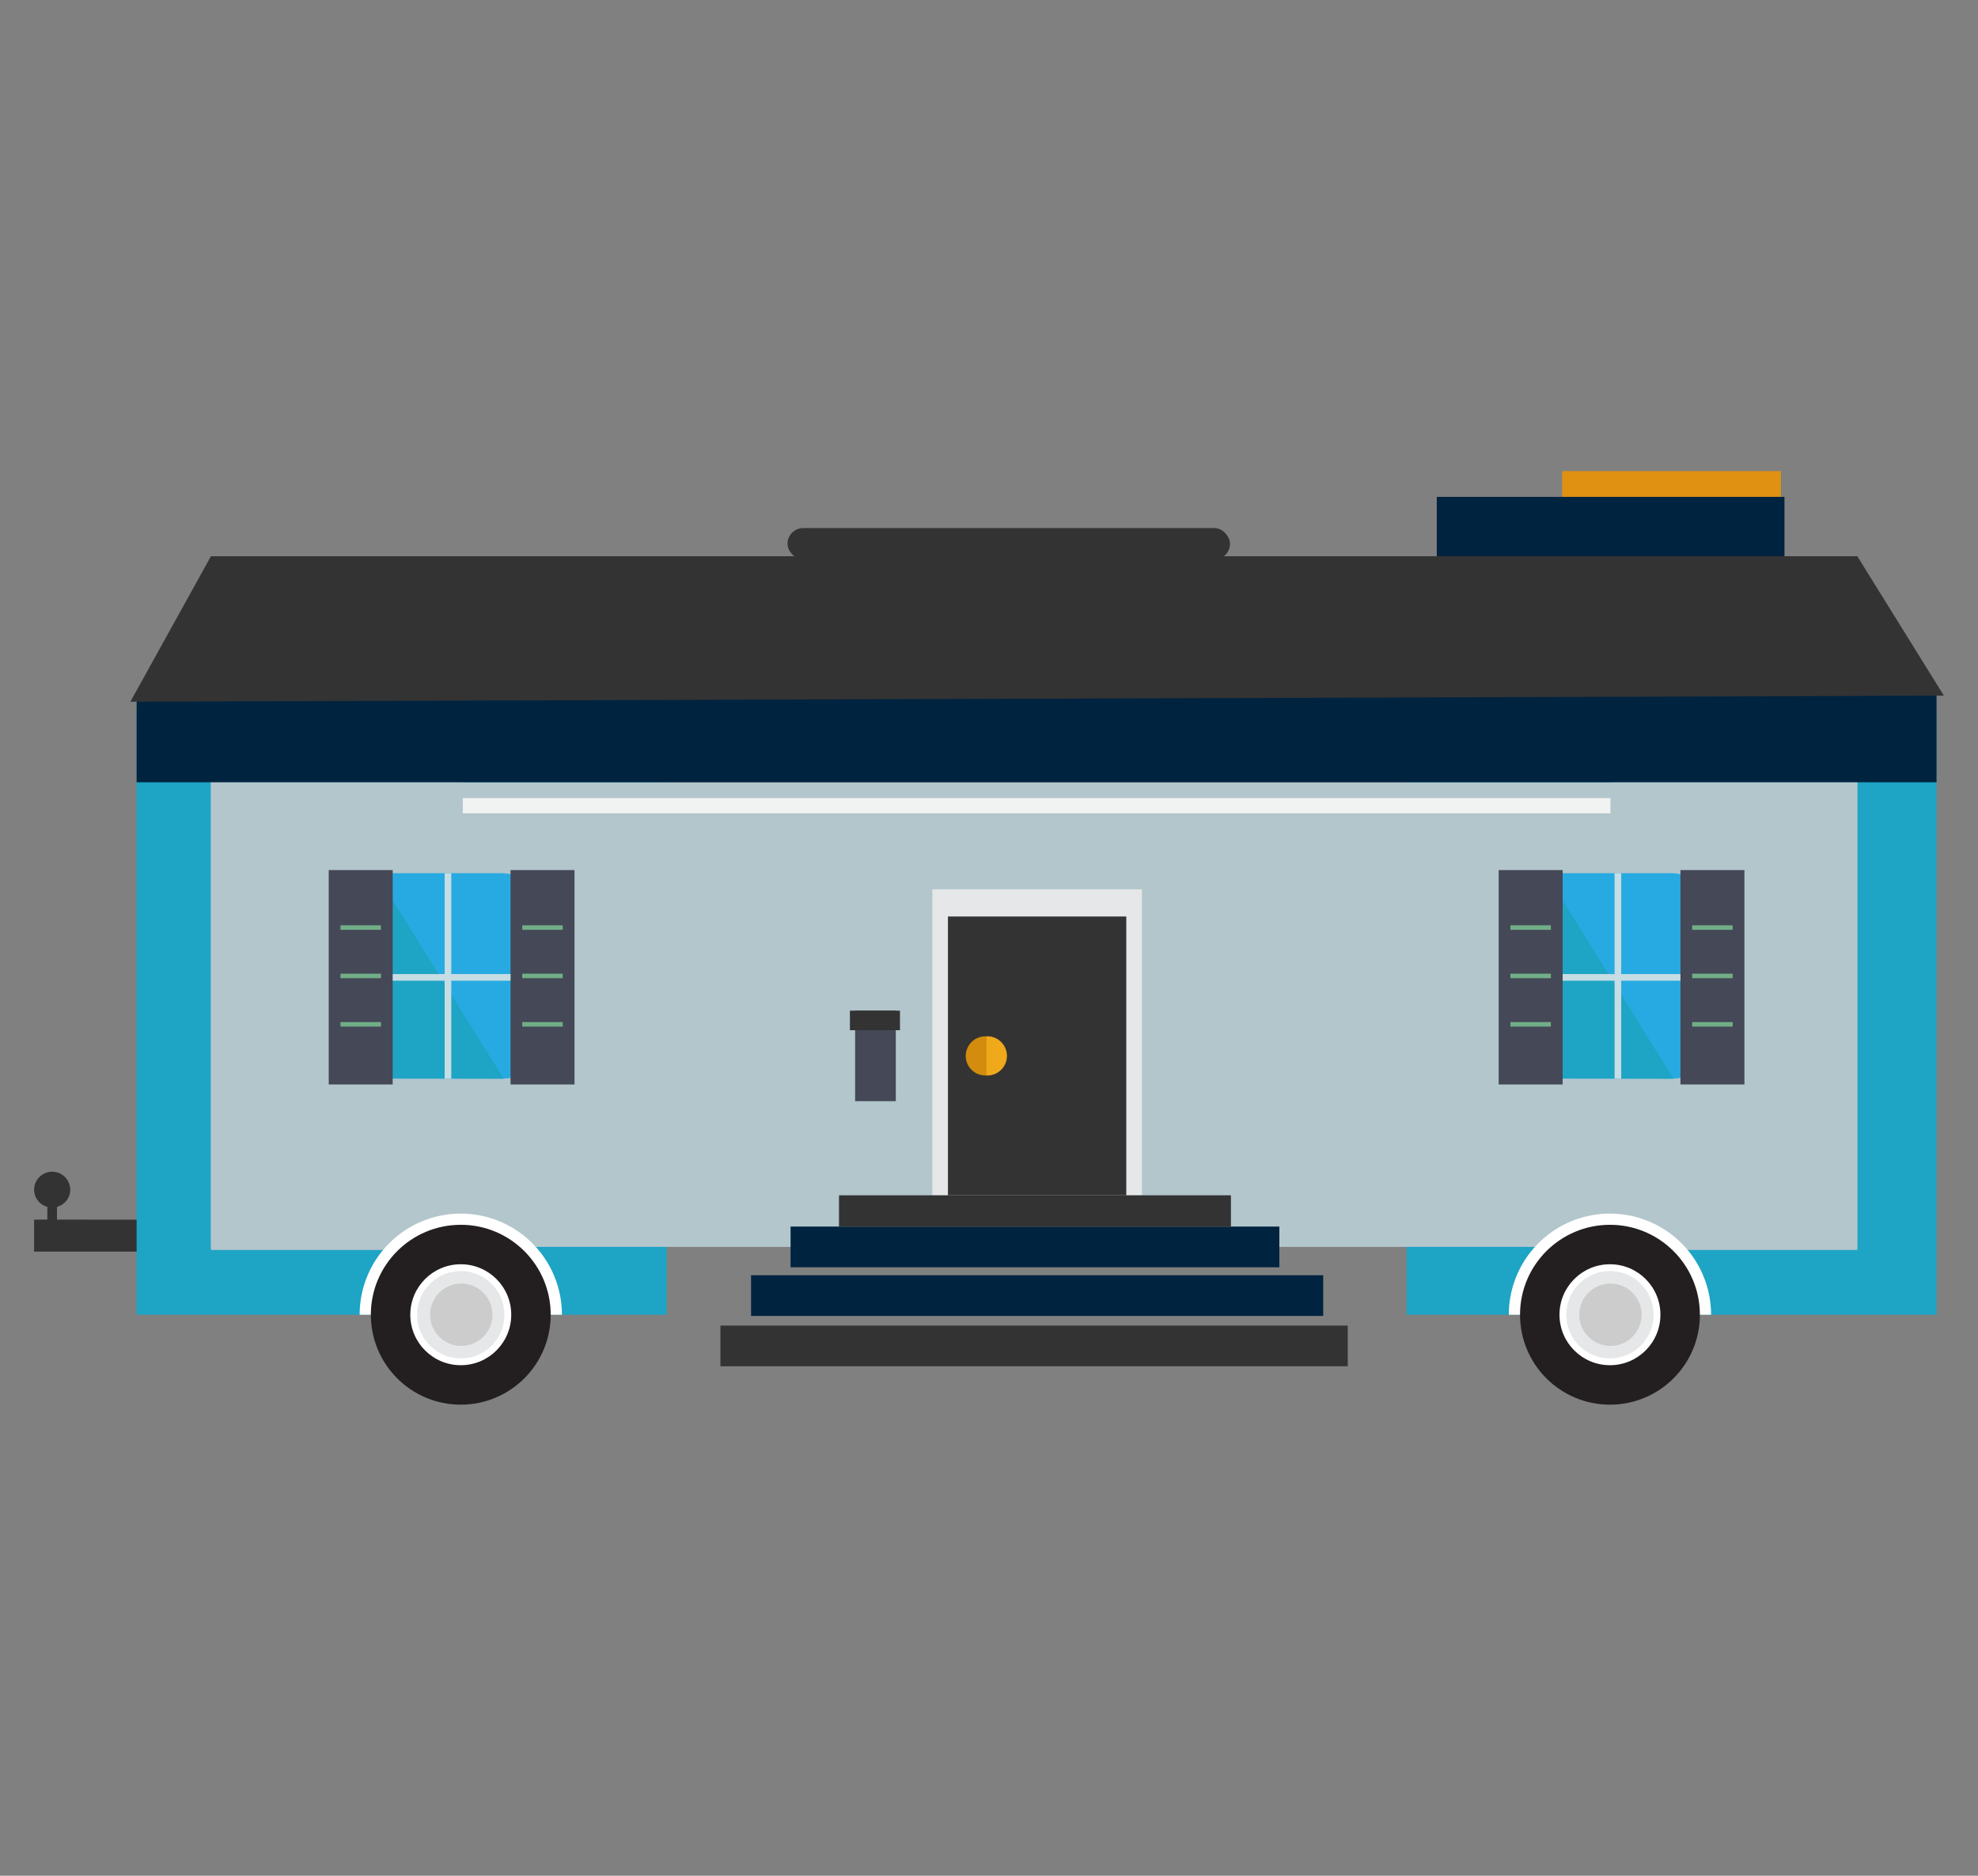 <svg id="Layer_1" data-name="Layer 1" xmlns="http://www.w3.org/2000/svg" viewBox="0 0 58 55"><rect x="0" y="0" width="58" height="55" fill="#808080" stroke="none"/><defs><style>.cls-1{fill:#333;}.cls-2{fill:#e09112;}.cls-3{fill:#1ea4c4;}.cls-4{fill:#b2c6cc;}.cls-5{fill:#00233f;}.cls-6{fill:#454857;}.cls-7{fill:#f1f2f2;}.cls-8{fill:#27aae1;}.cls-9{fill:#71ae87;}.cls-10{fill:#c5dde3;}.cls-11{fill:#e6e7e8;}.cls-12{fill:#d38c0d;}.cls-13{fill:#efa91b;}.cls-14{fill:#fff;}.cls-15{fill:#231f20;}.cls-16{fill:#ccc;}</style></defs><path class="cls-1" d="M1.671,35.761v-.374a.524.524,0,0,0,.389-.5.53.53,0,1,0-1.06,0,.523.523,0,0,0,.388.5v.374H1V36.7H4.955v-.938Z"/><rect class="cls-1" x="23.092" y="15.484" width="12.975" height="0.921" rx="0.461"/><rect class="cls-2" x="45.807" y="13.813" width="6.415" height="1.512"/><rect class="cls-3" x="41.245" y="20.775" width="15.539" height="17.775"/><rect class="cls-3" x="4.006" y="20.775" width="15.539" height="17.775"/><rect class="cls-4" x="6.185" y="22.937" width="48.276" height="13.624"/><rect class="cls-5" x="23.182" y="35.965" width="14.332" height="1.193"/><rect class="cls-5" x="22.023" y="37.392" width="16.777" height="1.193"/><rect class="cls-1" x="21.125" y="38.868" width="18.395" height="1.193"/><rect class="cls-6" x="24.344" y="30.364" width="2.654" height="1.193" transform="translate(-5.29 56.632) rotate(-90)"/><rect class="cls-5" x="42.13" y="14.569" width="10.195" height="1.831"/><rect class="cls-7" x="13.567" y="23.401" width="33.661" height="0.446"/><rect class="cls-4" x="27.338" y="25.853" width="6.147" height="0.446"/><rect class="cls-4" x="6.185" y="20.775" width="7.381" height="15.876"/><rect class="cls-4" x="47.227" y="20.775" width="7.234" height="15.876"/><rect class="cls-5" x="4.006" y="20.391" width="52.778" height="2.546"/><polygon class="cls-1" points="57 20.398 3.823 20.575 6.185 16.31 54.461 16.31 57 20.398"/><rect class="cls-8" x="10.123" y="25.603" width="6.025" height="6.025" rx="1.448"/><polygon class="cls-3" points="11.039 25.63 14.766 31.628 11.171 31.621 11.039 25.63"/><rect class="cls-6" x="9.639" y="25.512" width="1.876" height="6.286"/><rect class="cls-6" x="14.97" y="25.512" width="1.876" height="6.286"/><rect class="cls-9" x="9.984" y="27.131" width="1.187" height="0.133"/><rect class="cls-9" x="9.984" y="28.549" width="1.187" height="0.133"/><rect class="cls-9" x="9.984" y="29.968" width="1.187" height="0.133"/><rect class="cls-9" x="15.314" y="27.131" width="1.187" height="0.133"/><rect class="cls-9" x="15.314" y="28.549" width="1.187" height="0.133"/><rect class="cls-9" x="15.314" y="29.968" width="1.187" height="0.133"/><rect class="cls-10" x="13.038" y="25.603" width="0.195" height="6.025"/><rect class="cls-10" x="13.145" y="26.931" width="0.195" height="3.454" transform="translate(41.901 15.416) rotate(90)"/><rect class="cls-8" x="44.428" y="25.603" width="6.025" height="6.025" rx="1.448"/><polygon class="cls-3" points="45.344 25.63 49.071 31.628 45.476 31.621 45.344 25.63"/><rect class="cls-6" x="43.945" y="25.512" width="1.876" height="6.286"/><rect class="cls-6" x="49.275" y="25.512" width="1.876" height="6.286"/><rect class="cls-9" x="44.289" y="27.131" width="1.187" height="0.133"/><rect class="cls-9" x="44.289" y="28.549" width="1.187" height="0.133"/><rect class="cls-9" x="44.289" y="29.968" width="1.187" height="0.133"/><rect class="cls-9" x="49.619" y="27.131" width="1.187" height="0.133"/><rect class="cls-9" x="49.619" y="28.549" width="1.187" height="0.133"/><rect class="cls-9" x="49.619" y="29.968" width="1.187" height="0.133"/><rect class="cls-10" x="47.343" y="25.603" width="0.195" height="6.025"/><rect class="cls-10" x="47.45" y="26.931" width="0.195" height="3.454" transform="translate(76.206 -18.889) rotate(90)"/><rect class="cls-11" x="27.338" y="26.076" width="6.147" height="8.972"/><rect class="cls-1" x="27.796" y="26.873" width="5.23" height="8.175"/><circle class="cls-12" cx="28.892" cy="30.961" r="0.574"/><path class="cls-13" d="M28.927,30.386v1.149a.575.575,0,1,0,0-1.149Z"/><rect class="cls-1" x="24.602" y="35.048" width="11.492" height="0.917"/><rect class="cls-1" x="24.922" y="29.634" width="1.467" height="0.573"/><path class="cls-14" d="M13.511,35.585a2.964,2.964,0,0,0-2.965,2.965h5.931A2.965,2.965,0,0,0,13.511,35.585Z"/><circle class="cls-15" cx="13.511" cy="38.55" r="2.637"/><circle class="cls-14" cx="13.511" cy="38.55" r="1.48"/><circle class="cls-11" cx="13.511" cy="38.55" r="1.281"/><circle class="cls-16" cx="13.526" cy="38.55" r="0.914"/><path class="cls-14" d="M47.208,35.585a2.965,2.965,0,0,0-2.966,2.965h5.931A2.964,2.964,0,0,0,47.208,35.585Z"/><circle class="cls-15" cx="47.208" cy="38.55" r="2.637"/><circle class="cls-14" cx="47.208" cy="38.55" r="1.48"/><circle class="cls-11" cx="47.208" cy="38.55" r="1.281"/><circle class="cls-16" cx="47.222" cy="38.55" r="0.914"/></svg>